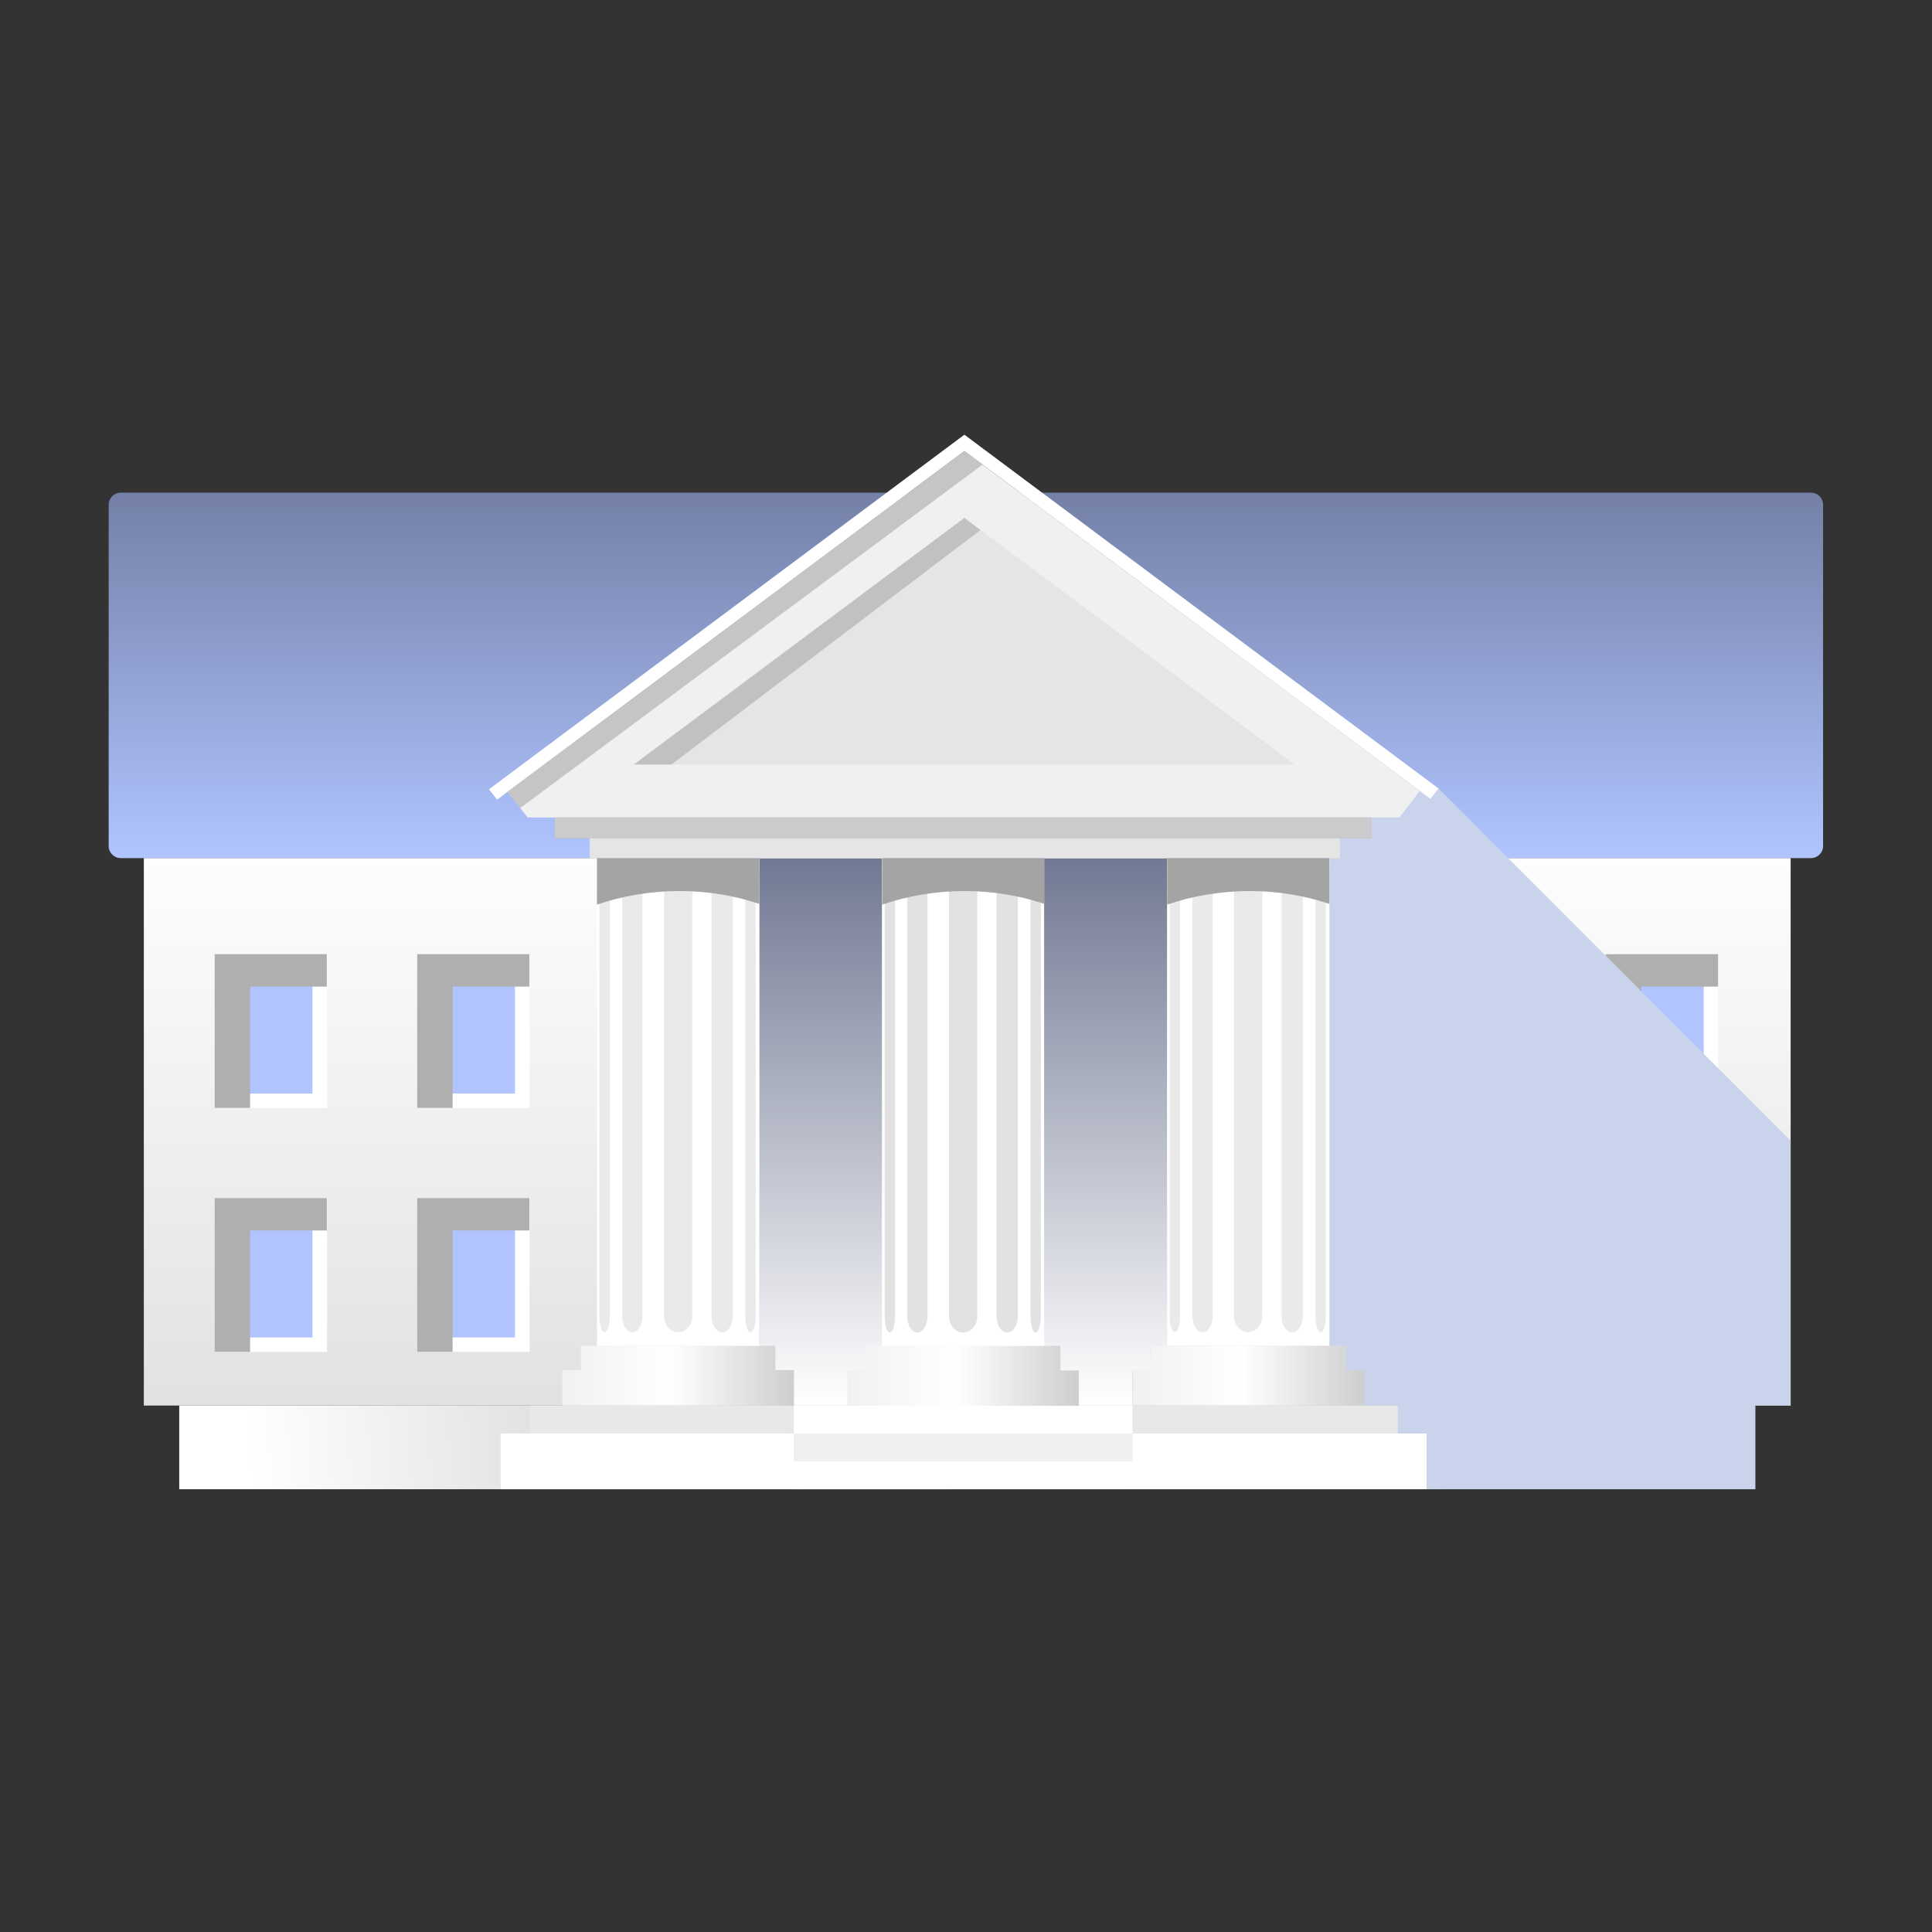 <?xml version="1.0" encoding="UTF-8"?> <svg xmlns="http://www.w3.org/2000/svg" width="160" height="160" viewBox="0 0 160 160" fill="none"><rect x="0" y="0" width="160" height="160" fill="#333333" stroke="none"/><path d="M145.381 116.401H14.844V123.332H145.381V116.401Z" fill="url(#paint0_linear_28_2158)"></path><path d="M149.979 40.798H10.001C9.448 40.798 9 41.246 9 41.798V70.064C9 70.616 9.448 71.064 10.001 71.064H149.979C150.531 71.064 150.979 70.616 150.979 70.064V41.798C150.979 41.246 150.531 40.798 149.979 40.798Z" fill="url(#paint1_linear_28_2158)"></path><path d="M148.293 71.064H11.912V116.401H148.293V71.064Z" fill="url(#paint2_linear_28_2158)"></path><g style="mix-blend-mode:multiply" opacity="0.71"><path d="M113.578 67.701H45.951V69.444H113.578V67.701Z" fill="#B3B3B3"></path></g><path d="M125.53 79.02H116.221V91.754H125.53V79.02Z" fill="white"></path><path d="M124.321 80.21H117.411V90.565H124.321V80.21Z" fill="#B1C4FF"></path><path d="M142.284 79.02H132.974V91.754H142.284V79.02Z" fill="white"></path><path d="M141.094 80.21H134.184V90.565H141.094V80.21Z" fill="#B1C4FF"></path><path d="M125.53 99.218H116.221V111.952H125.53V99.218Z" fill="white"></path><path d="M124.321 100.407H117.411V110.762H124.321V100.407Z" fill="#B1C4FF"></path><path d="M142.284 99.218H132.974V111.952H142.284V99.218Z" fill="white"></path><path d="M141.094 100.407H134.184V110.762H141.094V100.407Z" fill="#B1C4FF"></path><g style="mix-blend-mode:multiply"><path d="M77.283 100.592V116.381H64.487V100.592C64.487 97.044 67.358 94.194 70.885 94.194C72.669 94.194 74.248 94.912 75.417 96.081C76.565 97.229 77.303 98.828 77.303 100.612L77.283 100.592Z" fill="#AFAFAF"></path></g><g style="mix-blend-mode:multiply"><path d="M95.06 100.592V116.381H82.244V100.592C82.244 97.044 85.115 94.194 88.642 94.194C90.426 94.194 92.004 94.912 93.173 96.081C94.322 97.229 95.039 98.828 95.039 100.612L95.06 100.592Z" fill="#AFAFAF"></path></g><g style="mix-blend-mode:multiply"><path d="M142.284 79.02V81.706H135.927V91.754H132.974V79.02H142.284Z" fill="#AFAFAF"></path></g><g style="mix-blend-mode:multiply"><path d="M125.51 79.02V81.706H119.153V91.754H116.221V79.02H125.51Z" fill="#AFAFAF"></path></g><g style="mix-blend-mode:multiply"><path d="M142.284 99.218V101.904H135.927V111.952H132.974V99.218H142.284Z" fill="#AFAFAF"></path></g><g style="mix-blend-mode:multiply"><path d="M125.51 99.218V101.904H119.153V111.952H116.221V99.218H125.51Z" fill="#AFAFAF"></path></g><path d="M27.087 79.02H17.777V91.754H27.087V79.02Z" fill="white"></path><path d="M25.876 80.21H18.966V90.565H25.876V80.21Z" fill="#B1C4FF"></path><path d="M43.859 79.02H34.55V91.754H43.859V79.02Z" fill="white"></path><path d="M42.649 80.21H35.739V90.565H42.649V80.21Z" fill="#B1C4FF"></path><path d="M27.087 99.218H17.777V111.952H27.087V99.218Z" fill="white"></path><path d="M25.876 100.407H18.966V110.762H25.876V100.407Z" fill="#B1C4FF"></path><path d="M43.859 99.218H34.55V111.952H43.859V99.218Z" fill="white"></path><path d="M42.649 100.407H35.739V110.762H42.649V100.407Z" fill="#B1C4FF"></path><g style="mix-blend-mode:multiply"><path d="M43.839 79.02V81.706H37.482V91.754H34.55V79.02H43.839Z" fill="#AFAFAF"></path></g><g style="mix-blend-mode:multiply"><path d="M27.066 79.02V81.706H20.71V91.754H17.777V79.02H27.066Z" fill="#AFAFAF"></path></g><g style="mix-blend-mode:multiply"><path d="M43.839 99.218V101.904H37.482V111.952H34.55V99.218H43.839Z" fill="#AFAFAF"></path></g><g style="mix-blend-mode:multiply"><path d="M27.066 99.218V101.904H20.71V111.952H17.777V99.218H27.066Z" fill="#AFAFAF"></path></g><g style="mix-blend-mode:multiply"><path d="M96.661 71.085V111.459H95.328V113.469H93.79V116.401H65.739V113.469H64.222V111.459H62.889V71.085H96.661Z" fill="url(#paint3_linear_28_2158)"></path></g><g style="mix-blend-mode:multiply"><path d="M78.677 123.332H65.738V116.422H66.948L69.265 118.718H71.705L74.022 121.035H76.38L78.677 123.332Z" fill="#CAD3EC"></path></g><g style="mix-blend-mode:multiply"><path d="M148.292 94.461V116.401H145.36V123.332H118.17V118.718H115.771V116.401H93.789H112.962V113.469H111.444V111.46H110.091V71.064H110.973V69.424H113.577V67.681H115.894L117.596 65.507L118.457 66.163L119.134 65.302L141.095 87.263L142.284 88.453L148.292 94.461Z" fill="#CAD3EC"></path></g><path d="M110.092 71.085H96.661V111.459H110.092V71.085Z" fill="white"></path><path d="M119.135 65.302L118.458 66.163L117.597 65.507L79.867 37.353L42.035 65.569L41.174 66.225L40.497 65.364L79.867 36L119.135 65.302Z" fill="white"></path><path d="M117.596 65.507L115.894 67.701H43.695L42.034 65.569L79.867 37.353L117.596 65.507Z" fill="#F0F0F0"></path><path d="M52.492 63.313L79.867 42.89L107.221 63.313H52.492Z" fill="#E5E5E5"></path><path d="M113.578 67.701V69.424H110.974V71.085H48.843V69.424H45.951V67.701H113.578Z" fill="#E5E5E5"></path><path d="M65.738 113.469V116.401H46.566V113.469H48.104V111.46H64.2V113.469H65.738Z" fill="url(#paint4_linear_28_2158)"></path><path d="M112.963 113.469V116.401H93.79V113.469H95.328V111.46H111.425V113.469H112.963Z" fill="url(#paint5_linear_28_2158)"></path><path d="M62.868 71.085H49.437V111.459H62.868V71.085Z" fill="white"></path><g opacity="0.28"><path d="M104.535 108.978C104.535 109.717 104.022 110.332 103.366 110.332C102.731 110.332 102.198 109.737 102.198 108.978V73.832C102.198 73.094 102.731 72.479 103.366 72.479C104.002 72.479 104.535 73.074 104.535 73.832V108.978Z" fill="#B4B4B4"></path><path d="M107.898 108.978C107.898 109.717 107.508 110.332 107.016 110.332C106.524 110.332 106.135 109.737 106.135 108.978V73.832C106.135 73.094 106.524 72.479 107.016 72.479C107.508 72.479 107.898 73.074 107.898 73.832V108.978Z" fill="#B4B4B4"></path><path d="M109.805 108.978C109.805 109.717 109.62 110.332 109.374 110.332C109.128 110.332 108.944 109.737 108.944 108.978V73.832C108.944 73.094 109.128 72.479 109.374 72.479C109.62 72.479 109.805 73.074 109.805 73.832V108.978Z" fill="#B4B4B4"></path><path d="M97.728 108.978C97.728 109.717 97.543 110.332 97.297 110.332C97.051 110.332 96.866 109.737 96.866 108.978V73.832C96.866 73.094 97.071 72.479 97.297 72.479C97.543 72.479 97.728 73.074 97.728 73.832V108.978Z" fill="#B4B4B4"></path><path d="M100.434 108.978C100.434 109.717 100.065 110.332 99.593 110.332C99.121 110.332 98.752 109.737 98.752 108.978V73.832C98.752 73.094 99.121 72.479 99.593 72.479C100.044 72.479 100.434 73.074 100.434 73.832V108.978Z" fill="#B4B4B4"></path><path d="M57.332 108.978C57.332 109.717 56.819 110.332 56.163 110.332C55.528 110.332 54.995 109.737 54.995 108.978V73.832C54.995 73.094 55.507 72.479 56.163 72.479C56.819 72.479 57.332 73.074 57.332 73.832V108.978Z" fill="#B4B4B4"></path><path d="M60.695 108.978C60.695 109.717 60.305 110.332 59.813 110.332C59.321 110.332 58.931 109.737 58.931 108.978V73.832C58.931 73.094 59.321 72.479 59.813 72.479C60.305 72.479 60.695 73.074 60.695 73.832V108.978Z" fill="#B4B4B4"></path><path d="M62.581 108.978C62.581 109.717 62.396 110.332 62.15 110.332C61.904 110.332 61.72 109.737 61.72 108.978V73.832C61.72 73.094 61.904 72.479 62.15 72.479C62.396 72.479 62.581 73.074 62.581 73.832V108.978Z" fill="#B4B4B4"></path><path d="M50.504 108.978C50.504 109.717 50.299 110.332 50.073 110.332C49.827 110.332 49.642 109.737 49.642 108.978V73.832C49.642 73.094 49.827 72.479 50.073 72.479C50.319 72.479 50.504 73.074 50.504 73.832V108.978Z" fill="#B4B4B4"></path><path d="M53.211 108.978C53.211 109.717 52.842 110.332 52.37 110.332C51.898 110.332 51.529 109.737 51.529 108.978V73.832C51.529 73.094 51.898 72.479 52.37 72.479C52.842 72.479 53.211 73.074 53.211 73.832V108.978Z" fill="#B4B4B4"></path></g><path d="M115.772 116.401H43.839V118.718H115.772V116.401Z" fill="#E8E8E8"></path><path d="M118.171 118.718H41.461V123.332H118.171V118.718Z" fill="white"></path><g style="mix-blend-mode:multiply" opacity="0.71"><path d="M81.364 38.481L43.08 66.922L42.034 65.569L79.867 37.353L81.364 38.481Z" fill="#B3B3B3"></path></g><g style="mix-blend-mode:multiply" opacity="0.71"><path d="M81.2 43.895L55.609 63.313H52.492L79.867 42.89L81.2 43.895Z" fill="#B3B3B3"></path></g><path d="M93.791 116.401H65.74V118.718H93.791V116.401Z" fill="white"></path><path d="M93.791 118.718H65.74V121.035H93.791V118.718Z" fill="#F0F0F0"></path><path d="M89.34 113.49V116.422H70.167V113.49H71.705V111.46H87.822V113.49H89.34Z" fill="url(#paint6_linear_28_2158)"></path><path d="M86.469 71.085H73.038V111.459H86.469V71.085Z" fill="white"></path><path opacity="0.39" d="M80.933 108.999C80.933 109.737 80.42 110.352 79.764 110.352C79.128 110.352 78.595 109.757 78.595 108.999V73.853C78.595 73.114 79.108 72.499 79.764 72.499C80.42 72.499 80.933 73.114 80.933 73.853V108.999Z" fill="#B4B4B4"></path><path opacity="0.39" d="M84.296 108.999C84.296 109.737 83.906 110.352 83.414 110.352C82.922 110.352 82.532 109.757 82.532 108.999V73.853C82.532 73.114 82.922 72.499 83.414 72.499C83.906 72.499 84.296 73.114 84.296 73.853V108.999Z" fill="#B4B4B4"></path><path opacity="0.39" d="M86.203 108.999C86.203 109.737 85.998 110.352 85.772 110.352C85.526 110.352 85.342 109.757 85.342 108.999V73.853C85.342 73.114 85.526 72.499 85.772 72.499C86.018 72.499 86.203 73.114 86.203 73.853V108.999Z" fill="#B4B4B4"></path><path opacity="0.39" d="M74.125 108.999C74.125 109.737 73.92 110.352 73.694 110.352C73.448 110.352 73.264 109.757 73.264 108.999V73.853C73.264 73.114 73.469 72.499 73.694 72.499C73.94 72.499 74.125 73.114 74.125 73.853V108.999Z" fill="#B4B4B4"></path><path opacity="0.39" d="M76.811 108.999C76.811 109.737 76.442 110.352 75.971 110.352C75.519 110.352 75.13 109.757 75.13 108.999V73.853C75.13 73.114 75.499 72.499 75.971 72.499C76.442 72.499 76.811 73.114 76.811 73.853V108.999Z" fill="#B4B4B4"></path><g style="mix-blend-mode:multiply"><path d="M86.489 71.085V74.858C84.48 74.181 82.245 73.791 79.886 73.791C77.528 73.791 75.109 74.201 73.058 74.919V71.064H86.51L86.489 71.085Z" fill="#A4A4A4"></path></g><g style="mix-blend-mode:multiply"><path d="M62.888 71.085V74.858C60.879 74.181 58.644 73.791 56.265 73.791C53.886 73.791 51.487 74.201 49.437 74.919V71.064H62.888V71.085Z" fill="#A4A4A4"></path></g><g style="mix-blend-mode:multiply"><path d="M110.091 71.085V74.858C108.102 74.181 105.846 73.791 103.488 73.791C101.13 73.791 98.71 74.201 96.66 74.919V71.064H110.111L110.091 71.085Z" fill="#A4A4A4"></path></g><g style="mix-blend-mode:multiply" opacity="0.4"><path d="M113.578 67.701H45.951V69.444H113.578V67.701Z" fill="#A4A4A4"></path></g><defs><linearGradient id="paint0_linear_28_2158" x1="123" y1="118" x2="9.5" y2="126.5" gradientUnits="userSpaceOnUse"><stop stop-color="#838383"></stop><stop offset="0.9" stop-color="white"></stop></linearGradient><linearGradient id="paint1_linear_28_2158" x1="80.001" y1="36" x2="80.001" y2="71" gradientUnits="userSpaceOnUse"><stop stop-color="#6A7599"></stop><stop offset="1" stop-color="#B0C4FF"></stop></linearGradient><linearGradient id="paint2_linear_28_2158" x1="11.912" y1="68" x2="11.912" y2="125.5" gradientUnits="userSpaceOnUse"><stop stop-color="white"></stop><stop offset="1" stop-color="#DCDCDC"></stop></linearGradient><linearGradient id="paint3_linear_28_2158" x1="79.775" y1="71.085" x2="79.775" y2="116.401" gradientUnits="userSpaceOnUse"><stop stop-color="#717993"></stop><stop offset="1" stop-color="white"></stop></linearGradient><linearGradient id="paint4_linear_28_2158" x1="46.566" y1="113.93" x2="65.738" y2="113.93" gradientUnits="userSpaceOnUse"><stop stop-color="#F1F1F1"></stop><stop offset="0.47" stop-color="white"></stop><stop offset="1" stop-color="#CFCECE"></stop></linearGradient><linearGradient id="paint5_linear_28_2158" x1="93.79" y1="113.93" x2="112.963" y2="113.93" gradientUnits="userSpaceOnUse"><stop stop-color="#F1F1F1"></stop><stop offset="0.47" stop-color="white"></stop><stop offset="1" stop-color="#CFCECE"></stop></linearGradient><linearGradient id="paint6_linear_28_2158" x1="70.167" y1="113.941" x2="89.34" y2="113.941" gradientUnits="userSpaceOnUse"><stop stop-color="#F1F1F1"></stop><stop offset="0.47" stop-color="white"></stop><stop offset="1" stop-color="#CFCECE"></stop></linearGradient></defs></svg> 
